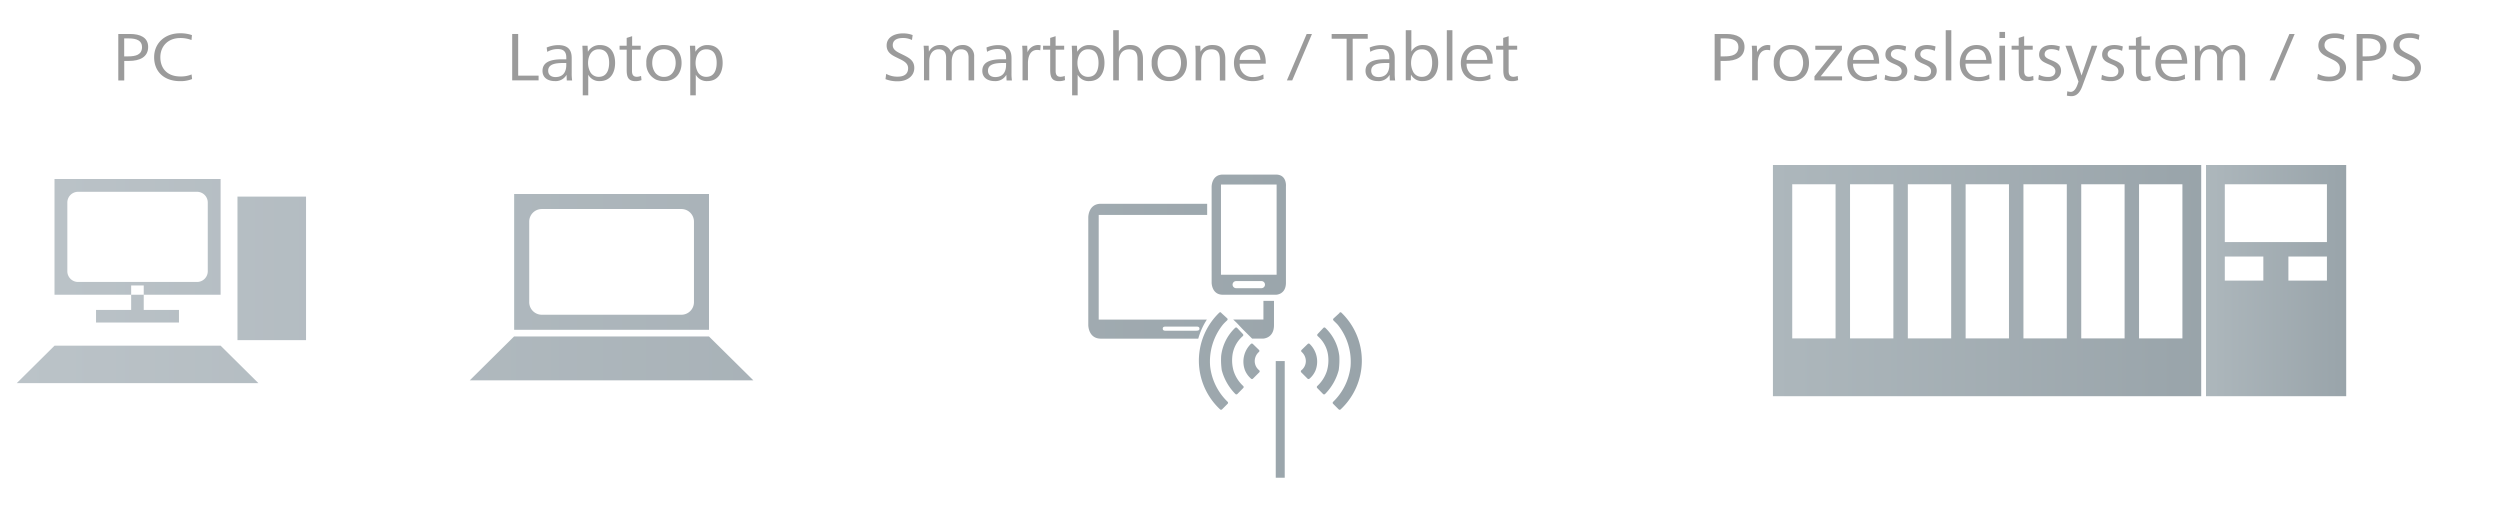 <svg id="Ebene_6" data-name="Ebene 6" xmlns="http://www.w3.org/2000/svg" xmlns:xlink="http://www.w3.org/1999/xlink" width="894" height="181" viewBox="0 0 894 181">
  <defs>
    <linearGradient id="Unbenannter_Verlauf_13" data-name="Unbenannter Verlauf 13" x1="788.87" y1="100.34" x2="839" y2="100.34" gradientUnits="userSpaceOnUse">
      <stop offset="0" stop-color="#adb7bc"/>
      <stop offset="1" stop-color="#99a4aa"/>
    </linearGradient>
    <linearGradient id="Unbenannter_Verlauf_13-2" x1="634" y1="100.34" x2="787.15" y2="100.34" xlink:href="#Unbenannter_Verlauf_13"/>
    <linearGradient id="Unbenannter_Verlauf_23" data-name="Unbenannter Verlauf 23" x1="6" y1="116.63" x2="487.02" y2="116.63" gradientUnits="userSpaceOnUse">
      <stop offset="0" stop-color="#bbc3c8"/>
      <stop offset="1" stop-color="#99a4aa"/>
    </linearGradient>
  </defs>
  <title>leitebene</title>
  <g>
    <path d="M839,59v82.69H788.87V59H839Zm-6.89,6.89H795.59V86.56h36.52V65.89ZM809.37,91.73H795.59v8.61h13.78V91.73Zm22.74,0H818.33v8.61h13.78V91.73Z" style="fill: url(#Unbenannter_Verlauf_13)"/>
    <path d="M787.15,141.69H634V59H787.15v82.69ZM656.4,65.89h-15.5V121h15.5V65.89Zm20.67,0h-15.5V121h15.5V65.89Zm20.67,0h-15.5V121h15.5V65.89Zm20.67,0h-15.5V121h15.5V65.89Zm20.67,0H723.58V121h15.51V65.89Zm20.67,0H744.25V121h15.51V65.89Zm20.67,0H764.92V121h15.51V65.89Z" style="fill: url(#Unbenannter_Verlauf_13-2)"/>
  </g>
  <path d="M183.86,69.37v48.56h69.68V69.37H183.86Zm64.3,38.69a4.5,4.5,0,0,1-4.49,4.49H193.74a4.5,4.5,0,0,1-4.49-4.49V79.24a4.5,4.5,0,0,1,4.49-4.49h49.93a4.5,4.5,0,0,1,4.49,4.49v28.81ZM269.39,136H168l15.84-15.69h69.68ZM19.49,64v41.4h59.4V64H19.49ZM74.3,97a3.84,3.84,0,0,1-3.83,3.83H27.91A3.84,3.84,0,0,1,24.08,97V72.42a3.84,3.84,0,0,1,3.83-3.83H70.47a3.84,3.84,0,0,1,3.83,3.83V97Zm18.1,40H6l13.5-13.38H78.9ZM64,115.34H34.34v-4.5H64v4.5Zm-17.1-2.25v-11h4.5v11h-4.5Zm62.5,8.55H84.92V70.3h24.52v51.34ZM456.28,62.43h-19c-4,0-4,4.3-4,4.3v4.47h0V101.1s0,4.3,4,4.3h19s3.57,0,3.57-4.3V66.72S460.3,62.43,456.28,62.43Zm-5.08,40.62h-9.27a1.27,1.27,0,0,1,0-2.53h9.27A1.27,1.27,0,0,1,451.2,103.05Zm5.31-4.81H436.62V70.31h0V66h19.9V98.24Zm-0.93,9.34v8.69c0,4.82-4,4.82-4,4.82h-3.81l-3.49-3.48-2.09-2.22L441,114.27h10.8v-6.69h3.76Zm-62.68,6.69V76.87h38.78v-4h-38c-4.51,0-4.51,4.82-4.51,4.82v38.59s0,4.82,4.51,4.82h34.82a24.45,24.45,0,0,1,3.08-6.82H392.89Zm35,4H416.8c-0.78,0-1-.33-1-0.74s0.18-.74,1-0.74h11.13c0.78,0,1,.33,1,0.74S428.71,118.25,427.92,118.25Zm8.75-6.45,2.18,2a0.49,0.49,0,0,1,.16.36,0.48,0.48,0,0,1-.16.37c-0.55.52-1.07,1-1.54,1.56l0,0a21.06,21.06,0,0,0-4.54,14.94v0A20.82,20.82,0,0,0,439,143.68a0.49,0.49,0,0,1,0,.71l-2,2a0.5,0.5,0,0,1-.7,0,23.82,23.82,0,0,1-.28-34.59,0.5,0.5,0,0,1,.69,0h0Zm10.74,23.6a7.9,7.9,0,0,1-2.18-3v0a8.8,8.8,0,0,1,2.11-9.43,0.5,0.5,0,0,1,.69,0l2.2,2.14a0.48,0.48,0,0,1,.15.37,0.48,0.48,0,0,1-.17.36,4.38,4.38,0,0,0-1.5,3.32,4.2,4.2,0,0,0,1.61,3.24,0.5,0.5,0,0,1,0,.74l-2.25,2.25a0.49,0.49,0,0,1-.68,0h0Zm-5-18.17a0.5,0.5,0,0,0-.71,0,16.48,16.48,0,0,0-5,10.08v0a25.67,25.67,0,0,0,.2,4.9,0.33,0.33,0,0,0,0,.07,19.07,19.07,0,0,0,4.9,8.6,0.5,0.5,0,0,0,.7,0l2.1-2.14a0.5,0.5,0,0,0,0-.72,12.49,12.49,0,0,1-3.44-5.39,13.5,13.5,0,0,1-.49-4.92,10.93,10.93,0,0,1,3.79-7.55,0.47,0.47,0,0,0,.16-0.35,0.48,0.48,0,0,0-.13-0.37l-2.09-2.22h0ZM479,111.81a0.5,0.5,0,0,1,.69,0,23.82,23.82,0,0,1-.28,34.59,0.5,0.5,0,0,1-.69,0l-2-2a0.48,0.48,0,0,1-.15-0.36,0.47,0.47,0,0,1,.16-0.35,20.82,20.82,0,0,0,6.22-12.58v0a21.06,21.06,0,0,0-4.54-14.94l0,0c-0.47-.54-1-1-1.54-1.56a0.48,0.48,0,0,1-.16-0.37,0.5,0.5,0,0,1,.17-0.36l2.18-2h0Zm-10.74,23.6a0.49,0.49,0,0,1-.68,0l-2.25-2.25a0.49,0.49,0,0,1-.15-0.38,0.48,0.48,0,0,1,.18-0.36,4.2,4.2,0,0,0,1.61-3.24,4.38,4.38,0,0,0-1.5-3.32,0.47,0.47,0,0,1-.17-0.36,0.48,0.48,0,0,1,.15-0.37l2.2-2.14a0.5,0.5,0,0,1,.69,0,8.8,8.8,0,0,1,2.11,9.43v0a7.91,7.91,0,0,1-2.18,3h0Zm5-18.17-2.09,2.22a0.47,0.47,0,0,0-.13.37,0.46,0.46,0,0,0,.16.35,10.92,10.92,0,0,1,3.79,7.55,13.52,13.52,0,0,1-.49,4.92,12.51,12.51,0,0,1-3.44,5.39,0.48,0.48,0,0,0-.16.36,0.49,0.49,0,0,0,.14.36l2.1,2.14a0.5,0.5,0,0,0,.7,0,19.06,19.06,0,0,0,4.9-8.6,0.28,0.28,0,0,0,0-.07,25.57,25.57,0,0,0,.2-4.9,0.08,0.08,0,0,0,0,0,16.47,16.47,0,0,0-5-10.08,0.48,0.48,0,0,0-.36-0.14,0.49,0.49,0,0,0-.35.16h0Zm-17.05,11.88v41.72h3.21V129.12h-3.21Z" style="fill: url(#Unbenannter_Verlauf_23)"/>
  <g>
    <path d="M42.3,28.75V12.15h4.22c3.6,0,6.46,1.24,6.46,4.63,0,3.68-3.11,5-6.79,5H44.43v7H42.3Zm2.11-8.59h1.38c2.73,0,5-.55,5-3.36,0-2.29-2-3.06-4.62-3.06H44.41v6.42Z" style="fill: #9b9b9b"/>
    <path d="M68.69,28.27a10.92,10.92,0,0,1-4.3.75c-5.71,0-9.27-3.38-9.27-8.56,0-5,3.79-8.56,9.27-8.56a12.8,12.8,0,0,1,4.25.65l-0.16,1.77a10.78,10.78,0,0,0-4-.72c-4.46,0-7.14,3-7.14,6.87,0,4.08,2.57,6.87,7.11,6.87a9.82,9.82,0,0,0,4.06-.72Z" style="fill: #9b9b9b"/>
  </g>
  <g>
    <path d="M183.16,28.75V12.15h2.14V27.05h7.3v1.69h-9.44Z" style="fill: #9b9b9b"/>
    <path d="M202.68,28.75l-0.08-2A4.46,4.46,0,0,1,198.41,29C196,29,194,27.85,194,25.34c0-3.19,3-4.13,7-4.13h1.51v-0.6c0-1.89-.78-3.06-3-3.06a7.28,7.28,0,0,0-3.81,1L195.49,17a10.84,10.84,0,0,1,4.06-.87c3.38,0,4.89,1.52,4.89,4.63v5.38a16.89,16.89,0,0,0,.16,2.64h-1.92Zm-1.19-6.22c-2.51,0-5.46.25-5.46,2.74,0,1.67,1.27,2.29,2.6,2.29,2.87,0,3.87-2,3.87-4.28V22.52h-1Z" style="fill: #9b9b9b"/>
    <path d="M208.39,34.12V20.51c0-1.47-.05-2.76-0.14-4.16h1.87l0.11,2.17a4.8,4.8,0,0,1,4.27-2.41c4.11,0,5.46,3.11,5.46,6.4S218.47,29,214.47,29a4.41,4.41,0,0,1-4.11-2.29v7.39h-2Zm5.71-6.64c3,0,3.73-2.71,3.73-5s-0.68-4.85-3.73-4.85c-2.81,0-3.81,2.66-3.81,4.85a6.84,6.84,0,0,0,.81,3.31A3.39,3.39,0,0,0,214.09,27.48Z" style="fill: #9b9b9b"/>
    <path d="M229.4,28.65a6,6,0,0,1-2.19.37c-2.76,0-3.11-1.84-3.11-4.11V17.77h-2.54V16.35h2.54V13.56l1.95-.62v3.41h3.06v1.42H226v7.62c0,1.1.32,2.07,1.73,2.07a4,4,0,0,0,1.51-.32Z" style="fill: #9b9b9b"/>
    <path d="M231.13,22.5a6,6,0,0,1,6.3-6.4c4.22,0,6.3,2.74,6.3,6.4S241.59,29,237.43,29a7.19,7.19,0,0,1-2.76-.5A6.2,6.2,0,0,1,231.13,22.5Zm6.3,5c2.95,0,4.19-2.61,4.19-5s-1.16-4.88-4.19-4.88-4.19,2.49-4.19,4.88a6,6,0,0,0,1,3.41A3.83,3.83,0,0,0,237.43,27.5Z" style="fill: #9b9b9b"/>
    <path d="M246.84,34.12V20.51c0-1.47-.05-2.76-0.13-4.16h1.87l0.11,2.17a4.8,4.8,0,0,1,4.27-2.41c4.11,0,5.46,3.11,5.46,6.4S256.92,29,252.92,29a4.41,4.41,0,0,1-4.11-2.29v7.39h-2Zm5.71-6.64c3,0,3.73-2.71,3.73-5s-0.68-4.85-3.73-4.85c-2.81,0-3.81,2.66-3.81,4.85a6.84,6.84,0,0,0,.81,3.31A3.39,3.39,0,0,0,252.54,27.48Z" style="fill: #9b9b9b"/>
  </g>
  <g>
    <path d="M316.9,26.41a8.18,8.18,0,0,0,4.16,1c2.06,0,3.68-.82,3.68-3,0-1.74-1.43-2.56-3.11-3.36l-1.46-.72c-1.73-.87-3.11-1.89-3.11-4.08,0-3,2.89-4.31,5.81-4.31a9.48,9.48,0,0,1,3.49.6l-0.24,1.77a7.13,7.13,0,0,0-3.22-.72c-1.89,0-3.65.6-3.65,2.59,0,1.37,1.08,2.14,2.51,2.84l1.46,0.72c2,1,3.73,2,3.73,4.55,0,3.11-2.79,4.78-5.87,4.78a11.52,11.52,0,0,1-4.43-.77Z" style="fill: #9b9b9b"/>
    <path d="M330.42,28.75V19.26a26.17,26.17,0,0,0-.14-2.91h1.81l0.08,2.14a4.35,4.35,0,0,1,4-2.39,3.83,3.83,0,0,1,3.92,2.59,4.49,4.49,0,0,1,4.08-2.59,3.92,3.92,0,0,1,4.19,4.21v8.44h-2V20.63c0-1.67-.65-3-2.68-3-2.46,0-3.35,2.24-3.35,4.4v6.69h-2V20.63c0-1.67-.62-3-2.65-3-2.49,0-3.38,2.24-3.38,4.4v6.69h-2Z" style="fill: #9b9b9b"/>
    <path d="M359.95,28.75l-0.08-2A4.46,4.46,0,0,1,355.68,29c-2.41,0-4.41-1.17-4.41-3.68,0-3.19,3-4.13,7-4.13h1.51v-0.6c0-1.89-.78-3.06-3-3.06a7.28,7.28,0,0,0-3.81,1L352.76,17a10.84,10.84,0,0,1,4.06-.87c3.38,0,4.89,1.52,4.89,4.63v5.38a16.89,16.89,0,0,0,.16,2.64h-1.92Zm-1.19-6.22c-2.51,0-5.46.25-5.46,2.74,0,1.67,1.27,2.29,2.6,2.29,2.87,0,3.87-2,3.87-4.28V22.52h-1Z" style="fill: #9b9b9b"/>
    <path d="M365.66,28.75V19.26a26.17,26.17,0,0,0-.14-2.91h1.81l0.11,2.34A4.14,4.14,0,0,1,371,16.1a4.38,4.38,0,0,1,1.14.1L372,18a4.06,4.06,0,0,0-1.08-.15c-2.73,0-3.33,2.79-3.33,4.73v6.15h-2Z" style="fill: #9b9b9b"/>
    <path d="M380.85,28.65a6,6,0,0,1-2.19.37c-2.76,0-3.11-1.84-3.11-4.11V17.77H373V16.35h2.54V13.56l1.95-.62v3.41h3.06v1.42H377.5v7.62c0,1.1.32,2.07,1.73,2.07a4,4,0,0,0,1.51-.32Z" style="fill: #9b9b9b"/>
    <path d="M383.39,34.12V20.51c0-1.47-.05-2.76-0.14-4.16h1.87l0.11,2.17a4.8,4.8,0,0,1,4.27-2.41c4.11,0,5.46,3.11,5.46,6.4S393.48,29,389.48,29a4.41,4.41,0,0,1-4.11-2.29v7.39h-2Zm5.71-6.64c3,0,3.73-2.71,3.73-5s-0.68-4.85-3.73-4.85c-2.81,0-3.81,2.66-3.81,4.85a6.84,6.84,0,0,0,.81,3.31A3.39,3.39,0,0,0,389.1,27.48Z" style="fill: #9b9b9b"/>
    <path d="M398.08,28.75V10.8h2v7.64a4.39,4.39,0,0,1,4.16-2.34c3.3,0,4.49,2.09,4.49,5v7.69h-1.95V21.38c0-2-.43-3.73-3-3.73-2.79,0-3.68,2.21-3.68,4.4v6.69h-2Z" style="fill: #9b9b9b"/>
    <path d="M411.84,22.5a6,6,0,0,1,6.3-6.4c4.22,0,6.3,2.74,6.3,6.4S422.3,29,418.14,29a7.19,7.19,0,0,1-2.76-.5A6.2,6.2,0,0,1,411.84,22.5Zm6.3,5c2.95,0,4.19-2.61,4.19-5s-1.16-4.88-4.19-4.88-4.19,2.49-4.19,4.88a6,6,0,0,0,1,3.41A3.83,3.83,0,0,0,418.14,27.5Z" style="fill: #9b9b9b"/>
    <path d="M427.55,28.75V19.26a26.17,26.17,0,0,0-.14-2.91h1.81l0.08,2.14a4.73,4.73,0,0,1,4.35-2.39c3.46,0,4.52,2.09,4.52,5v7.69h-1.95V21.4c0-2-.43-3.76-3-3.76-2.81,0-3.68,2.24-3.68,4.43v6.67h-2Z" style="fill: #9b9b9b"/>
    <path d="M443.32,22.77a4.47,4.47,0,0,0,4.76,4.78,7.59,7.59,0,0,0,3.7-.95l0.08,1.62a9.45,9.45,0,0,1-3.79.8c-4.65,0-6.81-2.81-6.81-6.52,0-3.16,2-6.4,6-6.4,4.19,0,5.38,3.09,5.38,6.37v0.3h-9.33Zm7.41-1.34c-0.13-1.69-.81-3.88-3.43-3.88a4,4,0,0,0-4,3.88h7.41Z" style="fill: #9b9b9b"/>
    <path d="M460.19,28.75l7.08-16.6h1.89l-7.06,16.6h-1.92Z" style="fill: #9b9b9b"/>
    <path d="M481.55,28.75V13.84H476.2V12.15h12.9v1.69h-5.38V28.75h-2.16Z" style="fill: #9b9b9b"/>
    <path d="M497,28.75l-0.08-2A4.46,4.46,0,0,1,492.72,29c-2.41,0-4.41-1.17-4.41-3.68,0-3.19,3-4.13,7-4.13h1.51v-0.6c0-1.89-.78-3.06-3-3.06a7.28,7.28,0,0,0-3.81,1L489.8,17a10.84,10.84,0,0,1,4.06-.87c3.38,0,4.89,1.52,4.89,4.63v5.38a16.83,16.83,0,0,0,.16,2.64H497Zm-1.19-6.22c-2.51,0-5.46.25-5.46,2.74,0,1.67,1.27,2.29,2.6,2.29,2.87,0,3.87-2,3.87-4.28V22.52h-1Z" style="fill: #9b9b9b"/>
    <path d="M502.7,28.75V10.8h2v7.64a4.55,4.55,0,0,1,4.14-2.34c4.11,0,5.46,3.11,5.46,6.4S512.78,29,508.78,29a4.48,4.48,0,0,1-4.22-2.34l-0.05,2.07H502.7Zm5.71-1.27c3,0,3.73-2.71,3.73-5s-0.68-4.85-3.73-4.85c-2.81,0-3.81,2.66-3.81,4.85a6.83,6.83,0,0,0,.81,3.31A3.39,3.39,0,0,0,508.4,27.48Z" style="fill: #9b9b9b"/>
    <path d="M517.38,28.75V10.8h2V28.75h-2Z" style="fill: #9b9b9b"/>
    <path d="M524.46,22.77a4.47,4.47,0,0,0,4.76,4.78,7.59,7.59,0,0,0,3.7-.95L533,28.22a9.45,9.45,0,0,1-3.79.8c-4.65,0-6.81-2.81-6.81-6.52,0-3.16,2-6.4,6-6.4,4.19,0,5.38,3.09,5.38,6.37v0.3h-9.33Zm7.41-1.34c-0.13-1.69-.81-3.88-3.43-3.88a4,4,0,0,0-4,3.88h7.41Z" style="fill: #9b9b9b"/>
    <path d="M542.88,28.65a6,6,0,0,1-2.19.37c-2.76,0-3.11-1.84-3.11-4.11V17.77H535V16.35h2.54V13.56l1.95-.62v3.41h3.05v1.42h-3.05v7.62c0,1.1.32,2.07,1.73,2.07a4,4,0,0,0,1.51-.32Z" style="fill: #9b9b9b"/>
  </g>
  <g>
    <path d="M613.16,28.75V12.15h4.22c3.6,0,6.46,1.24,6.46,4.63,0,3.68-3.11,5-6.79,5h-1.76v7h-2.14Zm2.11-8.59h1.38c2.73,0,5-.55,5-3.36,0-2.29-2-3.06-4.62-3.06h-1.73v6.42Z" style="fill: #9b9b9b"/>
    <path d="M626.57,28.75V19.26a26.17,26.17,0,0,0-.14-2.91h1.81l0.11,2.34a4.14,4.14,0,0,1,3.57-2.59,4.38,4.38,0,0,1,1.14.1L633,18a4.06,4.06,0,0,0-1.08-.15c-2.73,0-3.33,2.79-3.33,4.73v6.15h-2Z" style="fill: #9b9b9b"/>
    <path d="M634.3,22.5a6,6,0,0,1,6.3-6.4c4.22,0,6.3,2.74,6.3,6.4S644.77,29,640.6,29a7.19,7.19,0,0,1-2.76-.5A6.2,6.2,0,0,1,634.3,22.5Zm6.3,5c2.95,0,4.19-2.61,4.19-5s-1.16-4.88-4.19-4.88-4.19,2.49-4.19,4.88a6,6,0,0,0,1,3.41A3.83,3.83,0,0,0,640.6,27.5Z" style="fill: #9b9b9b"/>
    <path d="M648.85,28.75V27.28l7.6-9.48h-7.3V16.35h9.52v1.47l-7.6,9.48h7.65v1.44h-9.87Z" style="fill: #9b9b9b"/>
    <path d="M662.67,22.77a4.47,4.47,0,0,0,4.76,4.78,7.59,7.59,0,0,0,3.7-.95l0.08,1.62a9.45,9.45,0,0,1-3.79.8c-4.65,0-6.81-2.81-6.81-6.52,0-3.16,2-6.4,6-6.4,4.19,0,5.38,3.09,5.38,6.37v0.3h-9.33Zm7.41-1.34c-0.14-1.69-.81-3.88-3.43-3.88a4,4,0,0,0-4,3.88h7.41Z" style="fill: #9b9b9b"/>
    <path d="M674.16,26.75a7.19,7.19,0,0,0,3.3.77c1.51,0,2.57-.67,2.57-2.07,0-3-5.81-2.14-5.81-5.92,0-2.49,2.24-3.43,4.35-3.43a9.31,9.31,0,0,1,3.06.52l-0.27,1.57a6.94,6.94,0,0,0-2.76-.62c-1.05,0-2.41.37-2.41,1.87,0,2.49,5.87,1.72,5.87,5.87,0,2.39-2.19,3.71-4.57,3.71a9.71,9.71,0,0,1-3.57-.57Z" style="fill: #9b9b9b"/>
    <path d="M684.68,26.75a7.18,7.18,0,0,0,3.3.77c1.51,0,2.57-.67,2.57-2.07,0-3-5.81-2.14-5.81-5.92,0-2.49,2.24-3.43,4.35-3.43a9.32,9.32,0,0,1,3.06.52l-0.27,1.57a7,7,0,0,0-2.76-.62c-1.05,0-2.41.37-2.41,1.87,0,2.49,5.87,1.72,5.87,5.87,0,2.39-2.19,3.71-4.57,3.71a9.7,9.7,0,0,1-3.57-.57Z" style="fill: #9b9b9b"/>
    <path d="M695.79,28.75V10.8h2V28.75h-2Z" style="fill: #9b9b9b"/>
    <path d="M702.88,22.77a4.47,4.47,0,0,0,4.76,4.78,7.59,7.59,0,0,0,3.7-.95l0.08,1.62a9.45,9.45,0,0,1-3.79.8c-4.65,0-6.81-2.81-6.81-6.52,0-3.16,2-6.4,6-6.4,4.19,0,5.38,3.09,5.38,6.37v0.3h-9.33Zm7.41-1.34c-0.14-1.69-.81-3.88-3.43-3.88a4,4,0,0,0-4,3.88h7.41Z" style="fill: #9b9b9b"/>
    <path d="M715,13.59V11.42h2v2.17h-2Zm0,15.16V16.35h2V28.75h-2Z" style="fill: #9b9b9b"/>
    <path d="M727.19,28.65A6,6,0,0,1,725,29c-2.76,0-3.11-1.84-3.11-4.11V17.77h-2.54V16.35h2.54V13.56l1.95-.62v3.41h3.06v1.42h-3.06v7.62c0,1.1.32,2.07,1.73,2.07a4,4,0,0,0,1.51-.32Z" style="fill: #9b9b9b"/>
    <path d="M729.13,26.75a7.19,7.19,0,0,0,3.3.77c1.51,0,2.57-.67,2.57-2.07,0-3-5.81-2.14-5.81-5.92,0-2.49,2.24-3.43,4.35-3.43a9.31,9.31,0,0,1,3.06.52l-0.27,1.57a6.94,6.94,0,0,0-2.76-.62c-1.05,0-2.41.37-2.41,1.87,0,2.49,5.87,1.72,5.87,5.87,0,2.39-2.19,3.71-4.57,3.71a9.71,9.71,0,0,1-3.57-.57Z" style="fill: #9b9b9b"/>
    <path d="M739.27,32.63a4,4,0,0,0,1.22.22c1.49,0,2.22-2,2.51-2.86l0.27-.82L738.6,16.35h2.14L744.36,27,748,16.35H750L744.6,30.91c-0.73,1.92-1.81,3.48-3.87,3.48a7,7,0,0,1-1.62-.2Z" style="fill: #9b9b9b"/>
    <path d="M751.66,26.75a7.19,7.19,0,0,0,3.3.77c1.51,0,2.57-.67,2.57-2.07,0-3-5.81-2.14-5.81-5.92,0-2.49,2.24-3.43,4.35-3.43a9.31,9.31,0,0,1,3.06.52l-0.27,1.57a6.94,6.94,0,0,0-2.76-.62c-1.05,0-2.41.37-2.41,1.87,0,2.49,5.87,1.72,5.87,5.87,0,2.39-2.19,3.71-4.57,3.71a9.71,9.71,0,0,1-3.57-.57Z" style="fill: #9b9b9b"/>
    <path d="M769.1,28.65a6,6,0,0,1-2.19.37c-2.76,0-3.11-1.84-3.11-4.11V17.77h-2.54V16.35h2.54V13.56l1.95-.62v3.41h3.05v1.42h-3.05v7.62c0,1.1.32,2.07,1.73,2.07a4,4,0,0,0,1.51-.32Z" style="fill: #9b9b9b"/>
    <path d="M772.83,22.77a4.47,4.47,0,0,0,4.76,4.78,7.59,7.59,0,0,0,3.7-.95l0.08,1.62a9.45,9.45,0,0,1-3.79.8c-4.65,0-6.81-2.81-6.81-6.52,0-3.16,2-6.4,6-6.4,4.19,0,5.38,3.09,5.38,6.37v0.3h-9.33Zm7.41-1.34c-0.13-1.69-.81-3.88-3.43-3.88a4,4,0,0,0-4,3.88h7.41Z" style="fill: #9b9b9b"/>
    <path d="M784.92,28.75V19.26a26.17,26.17,0,0,0-.13-2.91h1.81l0.08,2.14a4.35,4.35,0,0,1,4-2.39,3.83,3.83,0,0,1,3.92,2.59,4.49,4.49,0,0,1,4.08-2.59,3.92,3.92,0,0,1,4.19,4.21v8.44h-2V20.63c0-1.67-.65-3-2.68-3-2.46,0-3.35,2.24-3.35,4.4v6.69h-2V20.63c0-1.67-.62-3-2.65-3-2.49,0-3.38,2.24-3.38,4.4v6.69h-2Z" style="fill: #9b9b9b"/>
    <path d="M811.61,28.75l7.08-16.6h1.89l-7.06,16.6h-1.92Z" style="fill: #9b9b9b"/>
    <path d="M828.89,26.41a8.18,8.18,0,0,0,4.16,1c2.06,0,3.68-.82,3.68-3,0-1.74-1.43-2.56-3.11-3.36l-1.46-.72c-1.73-.87-3.11-1.89-3.11-4.08,0-3,2.89-4.31,5.81-4.31a9.48,9.48,0,0,1,3.49.6l-0.24,1.77a7.14,7.14,0,0,0-3.22-.72c-1.89,0-3.65.6-3.65,2.59,0,1.37,1.08,2.14,2.51,2.84l1.46,0.72c2,1,3.73,2,3.73,4.55,0,3.11-2.79,4.78-5.87,4.78a11.53,11.53,0,0,1-4.43-.77Z" style="fill: #9b9b9b"/>
    <path d="M842.73,28.75V12.15h4.22c3.6,0,6.46,1.24,6.46,4.63,0,3.68-3.11,5-6.79,5h-1.76v7h-2.14Zm2.11-8.59h1.38c2.73,0,5-.55,5-3.36,0-2.29-2-3.06-4.62-3.06h-1.73v6.42Z" style="fill: #9b9b9b"/>
    <path d="M855.71,26.41a8.18,8.18,0,0,0,4.16,1c2.06,0,3.68-.82,3.68-3,0-1.74-1.43-2.56-3.11-3.36L859,20.28c-1.73-.87-3.11-1.89-3.11-4.08,0-3,2.89-4.31,5.81-4.31a9.48,9.48,0,0,1,3.49.6l-0.24,1.77a7.14,7.14,0,0,0-3.22-.72c-1.89,0-3.65.6-3.65,2.59,0,1.37,1.08,2.14,2.51,2.84L862,19.69c2,1,3.73,2,3.73,4.55,0,3.11-2.79,4.78-5.87,4.78a11.53,11.53,0,0,1-4.43-.77Z" style="fill: #9b9b9b"/>
  </g>
</svg>
